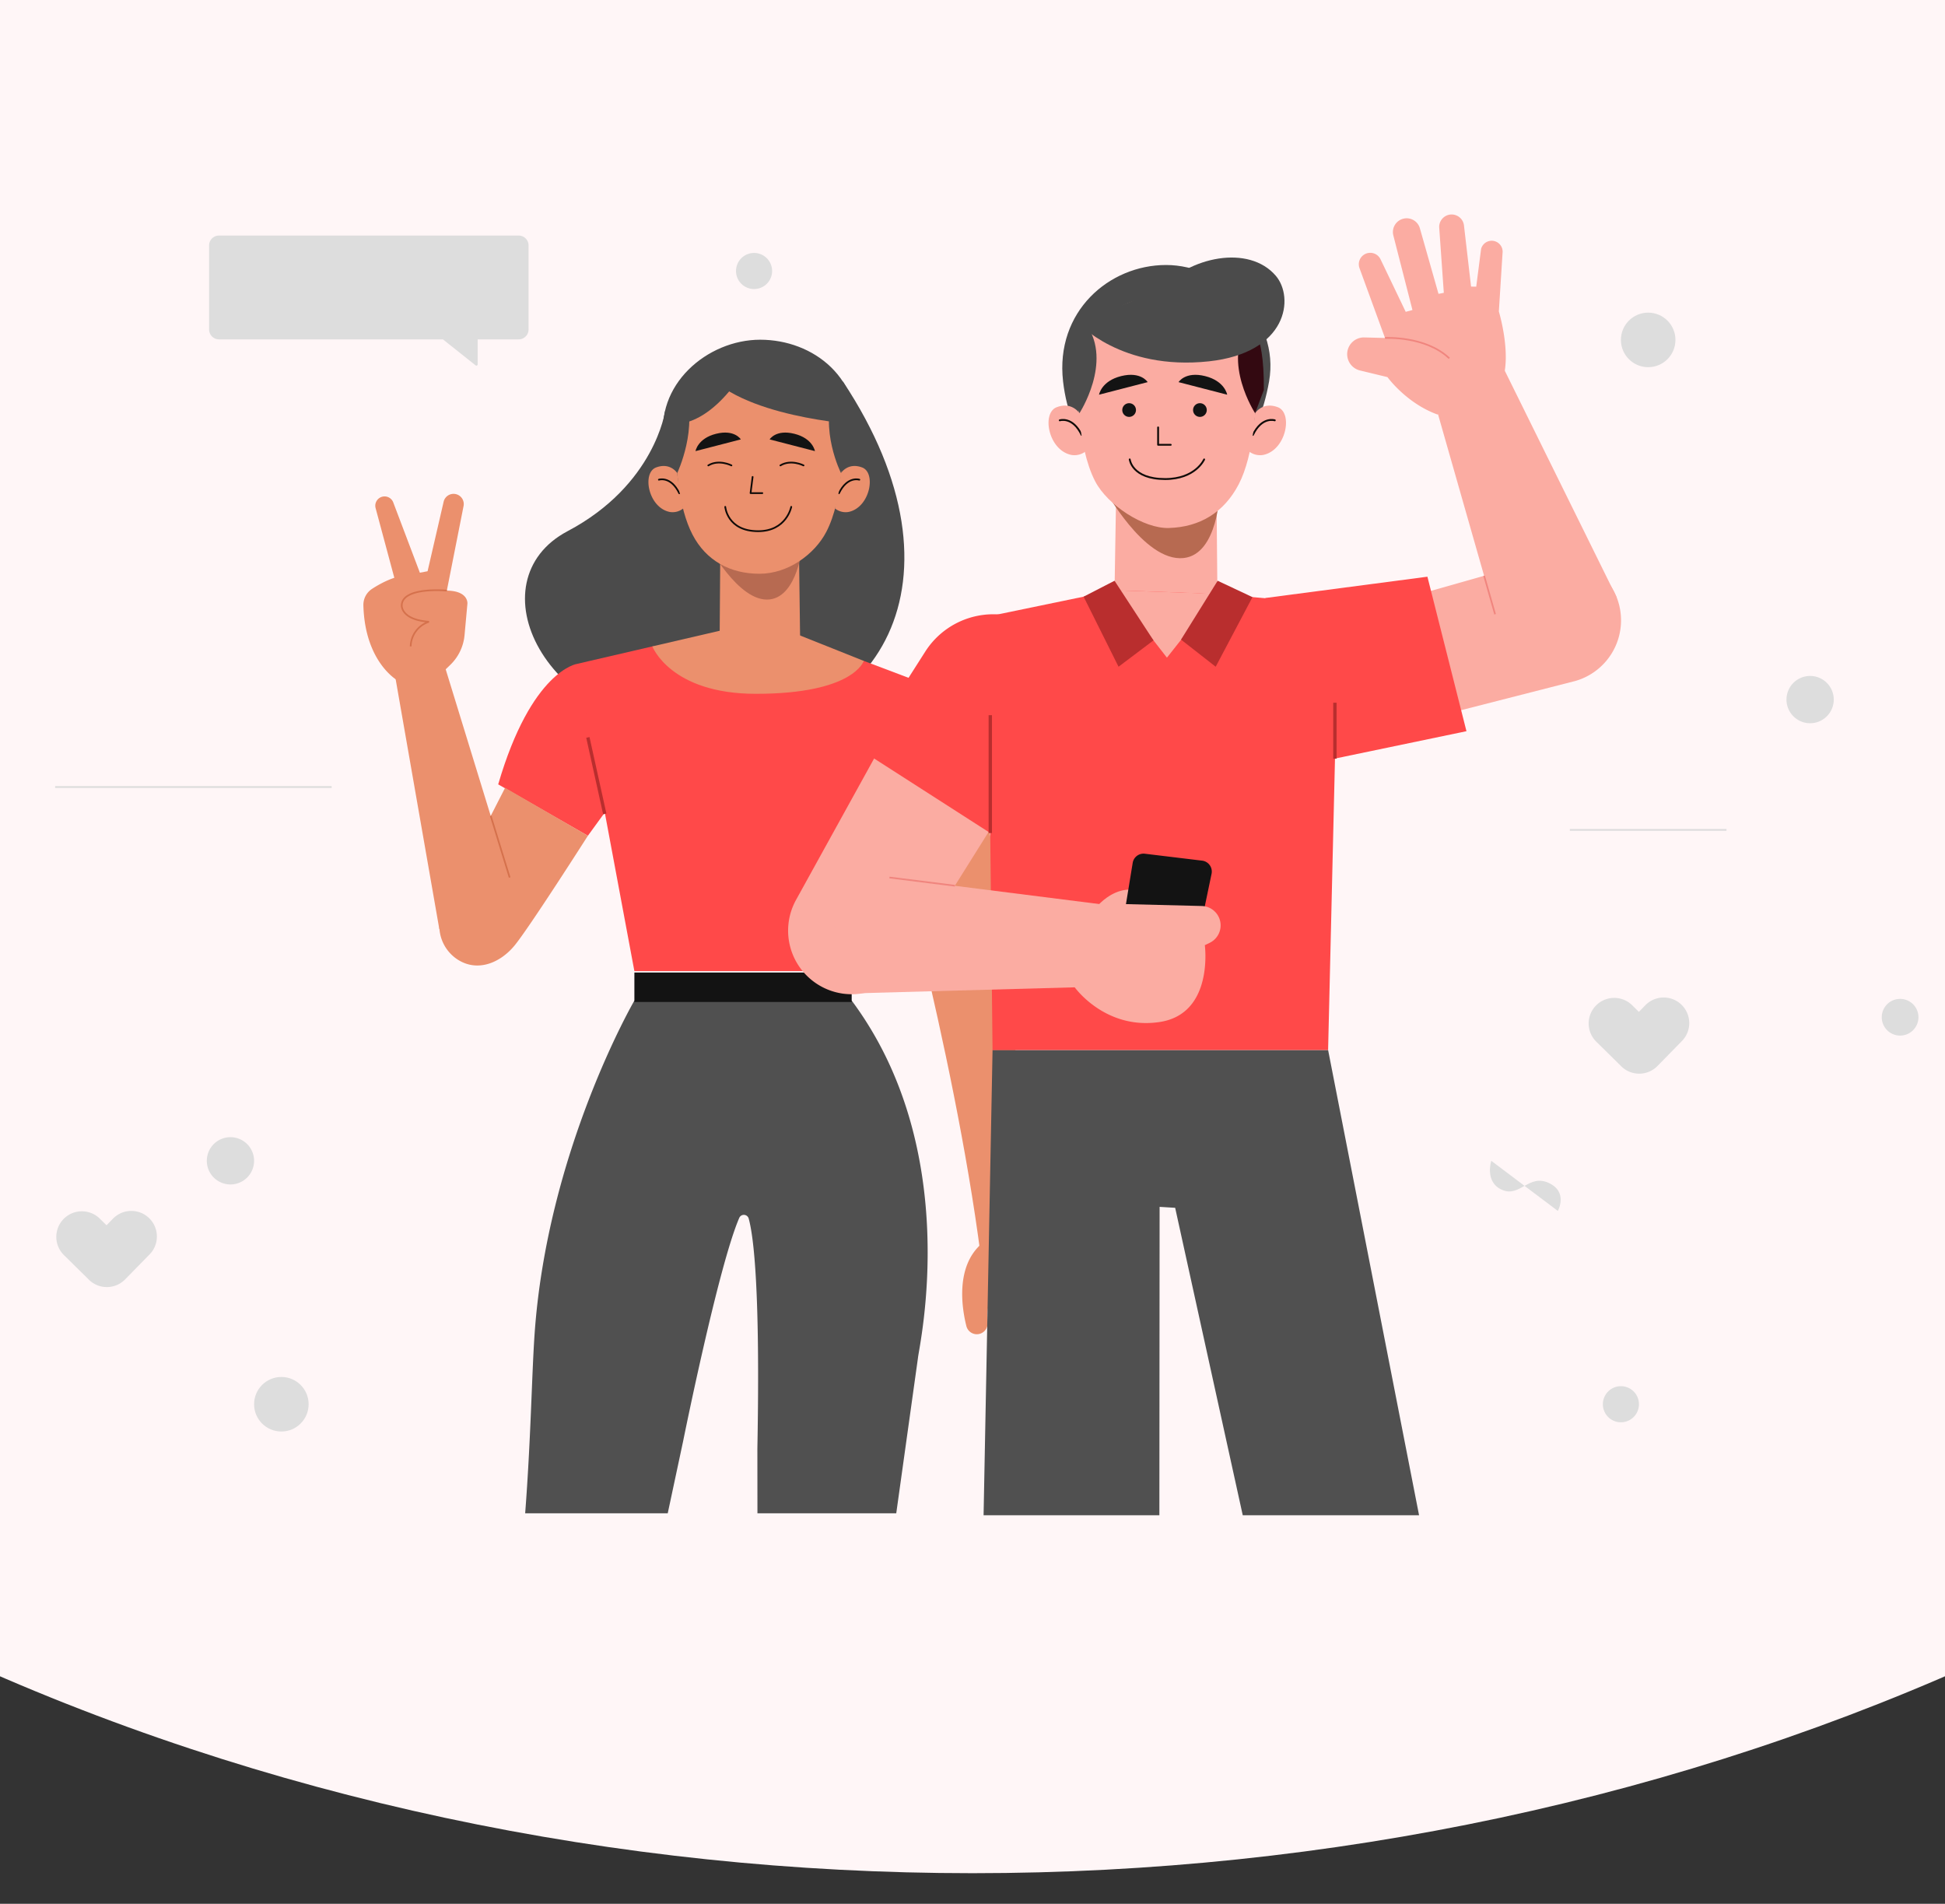 <svg xmlns="http://www.w3.org/2000/svg" xmlns:xlink="http://www.w3.org/1999/xlink" width="1080" height="1057" viewBox="0 0 1080 1057">
  <rect x="0" y="0" width="1080" height="1057" fill="#333333" stroke="none"/>
  <defs>
    <clipPath id="clip-path">
      <rect id="Rectangle_592" data-name="Rectangle 592" width="1080" height="1057" fill="#5e2222"/>
    </clipPath>
    <clipPath id="clip-path-2">
      <rect id="Rectangle_595" data-name="Rectangle 595" width="1262.331" height="747.803" fill="none"/>
    </clipPath>
  </defs>
  <g id="Mask_Group_3" data-name="Mask Group 3" clip-path="url(#clip-path)">
    <ellipse id="Ellipse_10" data-name="Ellipse 10" cx="1141" cy="918" rx="1141" ry="918" transform="translate(-601 -796)" fill="#fff6f7"/>
    <g id="Group_164" data-name="Group 164" transform="translate(-1667.743 851.885)">
      <g id="Group_210" data-name="Group 210" transform="translate(1529.578 -745.688)" clip-path="url(#clip-path-2)">
        <g id="Group_209" data-name="Group 209" transform="translate(168.778 12.886)">
          <g id="Group_206" data-name="Group 206" transform="translate(171.16)">
            <path id="Path_199" data-name="Path 199" d="M1807.452-680.152s-5.665,41.052-54.168,66.689c-51.717,27.331-14.956,109.54,75.015,112.32,97.737,3.02,151.108-85.008,77.974-195.315Z" transform="translate(-1639.913 789.299)" fill="#4b4b4b"/>
            <g id="Group_171" data-name="Group 171" transform="translate(158.284 69.529)">
              <path id="Path_200" data-name="Path 200" d="M1779.97-591.449l.512-70.865h43.289l.921,71.682Z" transform="translate(-1740.44 758.956)" fill="#eb906d"/>
              <path id="Path_201" data-name="Path 201" d="M1777.764-651.082c-2.292-6.271,14.995,29.066,32.947,26.764,15.394-1.976,17.991-29.691,17.991-29.691s-7.126,10.547-23.375,10.571C1787.2-643.41,1777.764-651.082,1777.764-651.082Z" transform="translate(-1743.207 768.487)" fill="#b76a51"/>
              <path id="Path_202" data-name="Path 202" d="M1766.015-649.75c5.509,31.594,23.871,58.18,53.32,58.18s49.692-26.281,53.319-58.18c4.118-36.192-23.871-57.563-53.319-57.563S1760.358-682.19,1766.015-649.75Z" transform="translate(-1757.26 707.313)" fill="#4b4b4b"/>
              <g id="Group_166" data-name="Group 166" transform="translate(0 70.101)">
                <path id="Path_203" data-name="Path 203" d="M1777.552-670.74s-3.84-6.106-11.759-3.1-4.336,22.232,7.543,24.685a9.4,9.4,0,0,0,7.6-1.987S1778.012-665.347,1777.552-670.74Z" transform="translate(-1761.563 674.672)" fill="#eb906d"/>
                <g id="Group_165" data-name="Group 165" transform="translate(5.8 7.4)">
                  <g id="Group_164-2" data-name="Group 164">
                    <path id="Path_204" data-name="Path 204" d="M1764.264-671.011s6.634-2.214,11.342,7.553" transform="translate(-1764.264 671.226)" fill="none" stroke="#100b08" stroke-linecap="round" stroke-linejoin="round" stroke-width="0.956"/>
                  </g>
                </g>
              </g>
              <g id="Group_169" data-name="Group 169" transform="translate(103.537 70.101)">
                <path id="Path_205" data-name="Path 205" d="M1813.154-670.74s3.84-6.106,11.758-3.1,4.336,22.232-7.543,24.685a9.4,9.4,0,0,1-7.6-1.987S1812.694-665.347,1813.154-670.74Z" transform="translate(-1809.773 674.672)" fill="#eb906d"/>
                <g id="Group_168" data-name="Group 168" transform="translate(2.227 7.4)">
                  <g id="Group_167" data-name="Group 167">
                    <path id="Path_206" data-name="Path 206" d="M1822.152-671.011s-6.634-2.214-11.341,7.553" transform="translate(-1810.811 671.226)" fill="none" stroke="#100b08" stroke-linecap="round" stroke-linejoin="round" stroke-width="0.956"/>
                  </g>
                </g>
              </g>
              <path id="Path_207" data-name="Path 207" d="M1768.663-657.152c-.006,12.323,1.271,35.5,9.258,50.8,7.5,14.37,20.851,21.666,37.122,21.676,16.032.008,30.713-10.91,37.137-23.246,9.709-18.648,9.246-49.005,9.246-49.005s0-44.024-45.878-44.024C1767.226-700.949,1768.663-657.152,1768.663-657.152Z" transform="translate(-1753.422 714.617)" fill="#eb906d"/>
              <g id="Group_170" data-name="Group 170" transform="translate(26.136 51.558)">
                <path id="Path_208" data-name="Path 208" d="M1798.9-679.52l-25.162,6.5s1.142-7.059,11.436-9.624S1798.9-679.52,1798.9-679.52Z" transform="translate(-1773.733 683.306)" fill="#131313"/>
                <path id="Path_209" data-name="Path 209" d="M1792.9-679.52l25.162,6.5s-1.143-7.059-11.438-9.624S1792.9-679.52,1792.9-679.52Z" transform="translate(-1751.742 683.306)" fill="#131313"/>
                <path id="Path_210" data-name="Path 210" d="M1789.1-671.844l-1.133,8.992h6.525" transform="translate(-1757.396 696.461)" fill="none" stroke="#100b08" stroke-linecap="round" stroke-linejoin="round" stroke-width="0.956"/>
                <path id="Path_211" data-name="Path 211" d="M1781.421-664.107s1.048,13.483,18.233,13.515c15.839.028,18.421-13.515,18.421-13.515" transform="translate(-1764.91 705.34)" fill="none" stroke="#100b08" stroke-linecap="round" stroke-linejoin="round" stroke-width="0.956"/>
                <path id="Path_212" data-name="Path 212" d="M1789.886-673.977s-6.954-3.546-12.843,0" transform="translate(-1769.935 692.205)" fill="none" stroke="#100b08" stroke-linecap="round" stroke-linejoin="round" stroke-width="0.956"/>
                <path id="Path_213" data-name="Path 213" d="M1808.525-673.977s-6.956-3.546-12.843,0" transform="translate(-1748.543 692.205)" fill="none" stroke="#100b08" stroke-linecap="round" stroke-linejoin="round" stroke-width="0.956"/>
              </g>
              <path id="Path_214" data-name="Path 214" d="M1814.933-648.394s-12.216-24.215-3.684-45.749c0,0,8.5.129,8.2,33.731Z" transform="translate(-1708.016 722.427)" fill="#4b4b4b"/>
              <path id="Path_215" data-name="Path 215" d="M1771.429-648.394s12.179-25.731,3.683-45.749c0,0-8.5.129-8.2,33.731Z" transform="translate(-1755.434 722.427)" fill="#4b4b4b"/>
              <path id="Path_216" data-name="Path 216" d="M1861.091-662.128s-66.173-3.919-85.35-30.733c0,0,6.265-16.689,35.742-12.068S1861.091-662.128,1861.091-662.128Z" transform="translate(-1745.293 709.121)" fill="#4b4b4b"/>
              <path id="Path_217" data-name="Path 217" d="M1812.678-702.947s-18.721,38.892-45.494,37.586C1767.184-665.361,1781.885-702.573,1812.678-702.947Z" transform="translate(-1755.113 712.324)" fill="#4b4b4b"/>
            </g>
            <g id="Group_172" data-name="Group 172" transform="translate(89.837 436.439)">
              <path id="Path_218" data-name="Path 218" d="M1817.412-291.894s19.627-97.406,31.175-123.962a2.783,2.783,0,0,1,5.232.44c2.784,10.12,6.447,39.946,4.813,127.729l.036,35.881h77.077l12.067-86.352c.618-6.621,25.363-114.854-36.812-198.311H1790.341s-48.78,83.906-55.51,186.534c-1.5,22.834-2.03,57.711-5.137,98.13h79.164Z" transform="translate(-1729.693 536.47)" fill="#505050"/>
            </g>
            <g id="Group_182" data-name="Group 182" transform="translate(0 155.107)">
              <g id="Group_177" data-name="Group 177">
                <g id="Group_173" data-name="Group 173" transform="translate(42.175 94.397)">
                  <path id="Path_219" data-name="Path 219" d="M1766.482-623.512s-25.271,3.591-43.762,66.893l49.793,28.542L1801.9-568.49Z" transform="translate(-1690.034 623.512)" fill="#ff4949"/>
                  <path id="Path_220" data-name="Path 220" d="M1789.979-564.848s-33.063,51.848-40.911,61.176c-8.114,9.645-20.4,14.422-31.094,7.742h0a22.279,22.279,0,0,1-8.281-28.525l34.33-67.017Z" transform="translate(-1707.5 660.283)" fill="#eb906d"/>
                </g>
                <g id="Group_176" data-name="Group 176">
                  <path id="Path_221" data-name="Path 221" d="M1723.7-623.47l39.587,128.836-42.22,18.358-25.388-145.275Z" transform="translate(-1678.892 717.957)" fill="#eb906d"/>
                  <g id="Group_175" data-name="Group 175">
                    <g id="Group_174" data-name="Group 174">
                      <path id="Path_222" data-name="Path 222" d="M1718.575-595.272l6.181-5.96a26.205,26.205,0,0,0,7.912-16.487l1.592-17.473s1-9.2-17.3-6.89-19.382,2.423-19.169,7.856c0,0,3.348,7.538,15.149,9.065Z" transform="translate(-1676.493 696.17)" fill="#eb906d"/>
                      <path id="Path_223" data-name="Path 223" d="M1706.781-588.1s-18.073-10.012-18.914-41.671a10.592,10.592,0,0,1,4.757-9.11c4.69-3.084,18.2-10.846,25.45-5.885l12.688,16.378-.816,37.614Z" transform="translate(-1687.863 691.668)" fill="#eb906d"/>
                      <path id="Path_224" data-name="Path 224" d="M1729.871-609.7l10.092-51a5.666,5.666,0,0,0-4.377-6.641h0a5.662,5.662,0,0,0-6.7,4.267l-8.906,38.567-4.276.818-14.782-39.025a5.157,5.157,0,0,0-6.849-2.914h0a5.158,5.158,0,0,0-2.953,6.078l14.512,54.026Z" transform="translate(-1684.33 667.466)" fill="#eb906d"/>
                    </g>
                    <path id="Path_225" data-name="Path 225" d="M1722.824-642.331s-24.839-2.373-25.043,8.223c0,0-.532,7.931,15.149,9.065a14.724,14.724,0,0,0-10.182,13.678" transform="translate(-1676.483 696.051)" fill="none" stroke="#d5714c" stroke-width="0.93"/>
                  </g>
                  <line id="Line_12" data-name="Line 12" x2="10.513" y2="34.213" transform="translate(70.713 178.795)" fill="none" stroke="#d5714c" stroke-width="0.93"/>
                </g>
              </g>
              <g id="Group_179" data-name="Group 179" transform="translate(283.078 105.941)">
                <g id="Group_178" data-name="Group 178" transform="translate(5.272 36.892)">
                  <path id="Path_226" data-name="Path 226" d="M1822.126-575.464s39.33,138.317,54.389,254.234l25.342-4.807s-3.872-169.849-29.431-274.922Z" transform="translate(-1822.126 600.959)" fill="#eb906d"/>
                  <path id="Path_227" data-name="Path 227" d="M1878.056-475.654s38.133,56.307-7.633,81.617a7.282,7.282,0,0,1-9.052-1.639l-.3-.348a7.275,7.275,0,0,1,.487-9.851c6.5-6.589,15.244-20.248,1.308-38.086,0,0-7.313,1.866-6.089,16.389a6.013,6.013,0,0,1-6.522,6.531h0a6.009,6.009,0,0,1-5.262-4.547c-2.4-9.572-6.37-33.314,8.934-46.071Z" transform="translate(-1798.53 744.765)" fill="#eb906d"/>
                </g>
                <path id="Path_228" data-name="Path 228" d="M1849.171-618.137s36.179,11.877,42.532,68.892l-58.79,22.293-13.242-36.162Z" transform="translate(-1819.671 618.137)" fill="#fd4b8a"/>
              </g>
              <g id="Group_181" data-name="Group 181" transform="translate(118.622 74.216)">
                <path id="Path_229" data-name="Path 229" d="M1902.323-619.987l35.3,13.349-42.01,158.9H1774.958L1743.1-618.323l41.834-9.71Z" transform="translate(-1743.096 638.505)" fill="#ff4949"/>
                <g id="Group_180" data-name="Group 180" transform="translate(6.031 61.012)">
                  <rect id="Rectangle_594" data-name="Rectangle 594" width="120.659" height="16.353" transform="translate(25.831 130.525)" fill="#131313"/>
                  <line id="Line_13" data-name="Line 13" x1="9.384" y1="42.471" fill="none" stroke="#b92e2e" stroke-width="1.86"/>
                  <line id="Line_14" data-name="Line 14" y1="47.329" x2="12.675" transform="translate(167.463 3.865)" fill="none" stroke="#df2974" stroke-width="1.86"/>
                </g>
                <path id="Path_230" data-name="Path 230" d="M1833.527-632.909l46.44,18.519s-5.4,18.281-59.9,18.283c-47.48,0-57.493-26.33-57.493-26.33l45.109-10.472Z" transform="translate(-1720.741 632.909)" fill="#eb906d"/>
              </g>
            </g>
            <g id="Group_183" data-name="Group 183" transform="translate(344.374 463.896)">
              <path id="Path_231" data-name="Path 231" d="M2039.522-523.685l50.508,258.311h-97.9l-37.534-170.712-8.637-.525-.13,171.237h-97.614l4.981-258.311Z" transform="translate(-1848.212 523.685)" fill="#505050"/>
            </g>
            <g id="Group_196" data-name="Group 196" transform="translate(235.836)">
              <g id="Group_188" data-name="Group 188" transform="translate(265.01)">
                <g id="Group_184" data-name="Group 184" transform="translate(0 190.325)">
                  <path id="Path_232" data-name="Path 232" d="M1968.471-558.8l92.128-23.56a35,35,0,0,0,24.408-42.5h0a35,35,0,0,0-43.436-24.868l-92.242,26.193Z" transform="translate(-1888.638 651.068)" fill="#fbaca2"/>
                  <path id="Path_233" data-name="Path 233" d="M2011.052-646.049l-89.982,11.821,25.734,91.842,85.93-17.889Z" transform="translate(-1921.07 656.827)" fill="#ff4949"/>
                </g>
                <g id="Group_187" data-name="Group 187" transform="translate(45.43)">
                  <g id="Group_185" data-name="Group 185">
                    <path id="Path_234" data-name="Path 234" d="M2029.734-652.954c2.3-14.441-3.292-32.891-3.292-32.891l2.047-32.4a6.077,6.077,0,0,0-4.581-6.686h0a6.077,6.077,0,0,0-7.332,4.407l-2.7,20.922-2.865-.054-3.9-33.628a6.907,6.907,0,0,0-8.112-6.295h0a6.909,6.909,0,0,0-5.685,6.984l2.566,36.4-2.947.575-10.308-36.269a7.631,7.631,0,0,0-9.66-5.337h0a7.631,7.631,0,0,0-5.148,9.035l10.65,41.54-3.739,1.014-13.983-29.174a6.345,6.345,0,0,0-9.01-2.676h0a6.344,6.344,0,0,0-2.687,7.543l14.176,38.814-11.735-.3a9.3,9.3,0,0,0-9.22,10.234h0a9.308,9.308,0,0,0,6.879,8.062l15.448,3.737s10.418,14.471,27.731,20.753C1992.328-628.64,2027.979-641.941,2029.734-652.954Z" transform="translate(-1942.223 739.688)" fill="#fbaca2"/>
                    <path id="Path_235" data-name="Path 235" d="M1952-707.744s22.4-1.314,35.7,11.3" transform="translate(-1931 776.302)" fill="none" stroke="#f0857e" stroke-width="0.93"/>
                  </g>
                  <g id="Group_186" data-name="Group 186" transform="translate(48.252 86.733)">
                    <path id="Path_236" data-name="Path 236" d="M2066.154-573.314,2003.95-699.3l-39.259,16.521,39.557,138.6Z" transform="translate(-1964.69 699.303)" fill="#fbaca2"/>
                    <line id="Line_15" data-name="Line 15" x2="6.094" y2="21.352" transform="translate(27.783 113.868)" fill="none" stroke="#f0857e" stroke-width="0.93"/>
                  </g>
                </g>
              </g>
              <g id="Group_189" data-name="Group 189" transform="translate(110.942 207.942)">
                <path id="Path_237" data-name="Path 237" d="M1922.978-642.865l-73.646,15.241,2.577,240.713h186.329l5.848-247.314-70.108-6.063Z" transform="translate(-1849.332 642.865)" fill="#ff4949"/>
                <line id="Line_16" data-name="Line 16" y1="31.081" transform="translate(192.678 63.125)" fill="none" stroke="#b92e2e" stroke-width="1.86"/>
              </g>
              <g id="Group_195" data-name="Group 195" transform="translate(0 221.953)">
                <g id="Group_191" data-name="Group 191">
                  <path id="Path_238" data-name="Path 238" d="M1855.206-607.291l-53.127,96.21a35.3,35.3,0,0,0,13.253,47.639h0a35.3,35.3,0,0,0,47.562-11.827l55.151-88Z" transform="translate(-1797.674 669.678)" fill="#fbaca2"/>
                  <g id="Group_190" data-name="Group 190" transform="translate(41.057)">
                    <path id="Path_239" data-name="Path 239" d="M1816.791-560.556l76.216,48.908,12.231-58.416c12.9-20.826,29.292-45.955,8.67-59.176h0a44.847,44.847,0,0,0-62.024,13.644Z" transform="translate(-1816.791 636.34)" fill="#ff4949"/>
                    <line id="Line_17" data-name="Line 17" y1="65.44" transform="translate(71.208 56.038)" fill="none" stroke="#b92e2e" stroke-width="1.86"/>
                  </g>
                </g>
                <g id="Group_194" data-name="Group 194" transform="translate(21.961 132.912)">
                  <g id="Group_192" data-name="Group 192" transform="translate(0 8.908)">
                    <path id="Path_240" data-name="Path 240" d="M1816.466-501.479l139.477-3.815,9.6-45.072L1807.9-570.3Z" transform="translate(-1807.9 570.305)" fill="#fbaca2"/>
                    <line id="Line_18" data-name="Line 18" x1="36.325" y1="4.556" transform="translate(34.32 4.341)" fill="none" stroke="#f0857e" stroke-width="0.93"/>
                  </g>
                  <g id="Group_193" data-name="Group 193" transform="translate(137.111)">
                    <path id="Path_241" data-name="Path 241" d="M1876.987-554.415s17.845-24.133,38.844-.09l-8.352,16.578Z" transform="translate(-1865.723 585.109)" fill="#fbaca2"/>
                    <path id="Path_242" data-name="Path 242" d="M1889.714-569.338l-5.513,33.757,42.553,4.733,6.754-32.419a6.1,6.1,0,0,0-5.238-7.3l-31.809-3.844A6.1,6.1,0,0,0,1889.714-569.338Z" transform="translate(-1857.444 574.453)" fill="#131313"/>
                    <path id="Path_243" data-name="Path 243" d="M1891.992-561.5l50.352,1.252a10.759,10.759,0,0,1,10.491,10.755h0a10.76,10.76,0,0,1-6.08,9.69l-2.693,1.3s5.144,38.127-25.117,42.665-47.2-19.365-47.2-19.365Z" transform="translate(-1871.742 589.315)" fill="#fbaca2"/>
                  </g>
                </g>
              </g>
            </g>
            <g id="Group_205" data-name="Group 205" transform="translate(380.447 23.903)">
              <path id="Path_244" data-name="Path 244" d="M1939.192-600.992l-.685-76.028h-55.2l-1.231,74.044Z" transform="translate(-1845.427 787.705)" fill="#fbaca2"/>
              <path id="Path_245" data-name="Path 245" d="M1880.665-665.045c-2.871-6.563,19.166,36.362,41.666,33.95,19.3-2.066,20.1-37.015,20.1-37.015s-6.849,11.041-27.215,11.067C1892.5-657.018,1880.665-665.045,1880.665-665.045Z" transform="translate(-1847.332 797.93)" fill="#b76a51"/>
              <path id="Path_246" data-name="Path 246" d="M1983.4-662.01c-5.908,33.894-25.611,62.417-57.2,62.417s-53.311-28.194-57.2-62.417c-4.418-38.829,25.611-64.62,57.2-64.62S1989.468-696.814,1983.4-662.01Z" transform="translate(-1860.934 730.77)" fill="#4b4b4b"/>
              <g id="Group_199" data-name="Group 199" transform="translate(111.079 82.211)">
                <path id="Path_247" data-name="Path 247" d="M1920.358-686.058s4.119-6.552,12.613-3.329,4.652,23.852-8.09,26.483a10.079,10.079,0,0,1-8.15-2.133S1919.864-680.274,1920.358-686.058Z" transform="translate(-1916.73 690.278)" fill="#fbaca2"/>
                <g id="Group_198" data-name="Group 198" transform="translate(2.388 7.939)">
                  <g id="Group_197" data-name="Group 197">
                    <path id="Path_248" data-name="Path 248" d="M1930.011-686.351s-7.117-2.375-12.169,8.1" transform="translate(-1917.842 686.582)" fill="none" stroke="#100b08" stroke-linecap="round" stroke-linejoin="round" stroke-width="1.026"/>
                  </g>
                </g>
              </g>
              <g id="Group_202" data-name="Group 202" transform="translate(0 82.211)">
                <path id="Path_249" data-name="Path 249" d="M1882.161-686.058s-4.119-6.552-12.613-3.329-4.654,23.852,8.09,26.483a10.078,10.078,0,0,0,8.15-2.133S1882.655-680.274,1882.161-686.058Z" transform="translate(-1865.009 690.278)" fill="#fbaca2"/>
                <g id="Group_201" data-name="Group 201" transform="translate(6.223 7.939)">
                  <g id="Group_200" data-name="Group 200">
                    <path id="Path_250" data-name="Path 250" d="M1867.906-686.351s7.117-2.375,12.169,8.1" transform="translate(-1867.906 686.582)" fill="none" stroke="#100b08" stroke-linecap="round" stroke-linejoin="round" stroke-width="1.026"/>
                  </g>
                </g>
              </g>
              <path id="Path_251" data-name="Path 251" d="M1971.976-671.483c.007,13.221-1.364,40.883-9.933,57.3-8.047,15.416-21.356,23.712-38.8,24.206-13.923.393-33.973-12.656-40.865-25.892-10.416-20.005-9.92-55.368-9.92-55.368s0-47.231,49.222-47.231C1973.516-718.469,1971.976-671.483,1971.976-671.483Z" transform="translate(-1856.468 740.136)" fill="#fbaca2"/>
              <g id="Group_203" data-name="Group 203" transform="translate(28.045 65.112)">
                <path id="Path_252" data-name="Path 252" d="M1891.679-687.1a3.8,3.8,0,0,1-3.8,3.8,3.8,3.8,0,0,1-3.8-3.8,3.8,3.8,0,0,1,3.8-3.8A3.8,3.8,0,0,1,1891.679-687.1Z" transform="translate(-1871.176 706.657)" fill="#131313"/>
                <path id="Path_253" data-name="Path 253" d="M1909.983-687.1a3.8,3.8,0,0,1-3.8,3.8,3.8,3.8,0,0,1-3.8-3.8,3.8,3.8,0,0,1,3.8-3.8A3.8,3.8,0,0,1,1909.983-687.1Z" transform="translate(-1850.169 706.657)" fill="#131313"/>
                <path id="Path_254" data-name="Path 254" d="M1905.063-694.177l-27,6.973s1.226-7.573,12.272-10.324S1905.063-694.177,1905.063-694.177Z" transform="translate(-1878.067 698.24)" fill="#131313"/>
                <path id="Path_255" data-name="Path 255" d="M1898.625-694.177l27,6.973s-1.226-7.573-12.272-10.324S1898.625-694.177,1898.625-694.177Z" transform="translate(-1854.474 698.24)" fill="#131313"/>
                <path id="Path_256" data-name="Path 256" d="M1893.34-684.641v9.646h7" transform="translate(-1860.539 713.846)" fill="none" stroke="#100b08" stroke-linecap="round" stroke-linejoin="round" stroke-width="1.026"/>
                <path id="Path_257" data-name="Path 257" d="M1886-676.368s1.153,10.863,19.589,10.9c16.992.03,21.734-10.9,21.734-10.9" transform="translate(-1868.961 723.341)" fill="none" stroke="#100b08" stroke-linecap="round" stroke-linejoin="round" stroke-width="1.026"/>
              </g>
              <path id="Path_258" data-name="Path 258" d="M1875.589-662.084s18.427-28.276,3.952-49.084c0,0-9.119.14-8.8,36.188Z" transform="translate(-1858.436 748.515)" fill="#4b4b4b"/>
              <path id="Path_259" data-name="Path 259" d="M1923.493-662.084s-18.429-28.276-3.954-49.084c0,0,9.121.14,8.8,36.188Z" transform="translate(-1808.793 748.515)" fill="#330911"/>
              <path id="Path_260" data-name="Path 260" d="M1872.547-692.57s23.8,26.917,72.822,21.642c43.777-4.708,47.572-35.408,37.15-47.542-14.894-17.34-47.751-10.895-65.312,8.466Z" transform="translate(-1856.358 728.558)" fill="#4b4b4b"/>
              <g id="Group_204" data-name="Group 204" transform="translate(19.475 179.448)">
                <path id="Path_261" data-name="Path 261" d="M1882.071-642.543l29.1,37.428,28.017-35.444Z" transform="translate(-1864.902 647.824)" fill="#fbaca2"/>
                <path id="Path_262" data-name="Path 262" d="M1891.246-645l-17.169,8.834,19.4,38.9,19.4-14.628Z" transform="translate(-1874.077 645.002)" fill="#b92e2e"/>
                <path id="Path_263" data-name="Path 263" d="M1919.608-645l19.332,9.094-20.426,38.641-19.252-15.054Z" transform="translate(-1845.172 645.002)" fill="#b92e2e"/>
              </g>
            </g>
          </g>
          <g id="Group_208" data-name="Group 208" transform="translate(0 11.699)">
            <path id="Path_264" data-name="Path 264" d="M1803.693-705.357v46.669a5.509,5.509,0,0,1-5.5,5.5h-22.763v13.874a.709.709,0,0,1-1.141.558l-18.147-14.432H1631.8a5.507,5.507,0,0,1-5.5-5.5v-46.669a5.489,5.489,0,0,1,5.5-5.477h166.4A5.491,5.491,0,0,1,1803.693-705.357Z" transform="translate(-1540.807 710.833)" fill="#ddd"/>
            <path id="Path_265" data-name="Path 265" d="M1638.877-478.036a14.188,14.188,0,0,0-20.082.213l-3.619,3.692-3.722-3.666a14.2,14.2,0,0,0-20.084.152,14.2,14.2,0,0,0,.157,20.087l13.816,13.605c.028.028.047.064.077.092a14.108,14.108,0,0,0,7.766,3.887,14.184,14.184,0,0,0,12.317-4.1l13.59-13.878A14.207,14.207,0,0,0,1638.877-478.036Z" transform="translate(-1586.639 1023.612)" fill="#ddd"/>
            <path id="Path_266" data-name="Path 266" d="M2056.247-533.206a14.191,14.191,0,0,0-20.083.213l-3.617,3.694-3.724-3.668a14.2,14.2,0,0,0-20.085.155,14.2,14.2,0,0,0,.156,20.085l13.816,13.605c.028.03.047.065.078.092a14.126,14.126,0,0,0,7.766,3.889,14.193,14.193,0,0,0,12.317-4.1l13.59-13.878A14.208,14.208,0,0,0,2056.247-533.206Z" transform="translate(-1153.136 960.297)" fill="#ddd"/>
            <g id="Group_207" data-name="Group 207" transform="translate(0 9.654)">
              <circle id="Ellipse_8" data-name="Ellipse 8" cx="15.142" cy="15.142" r="15.142" transform="translate(869.428 33.14)" fill="#ddd"/>
              <circle id="Ellipse_9" data-name="Ellipse 9" cx="15.142" cy="15.142" r="15.142" transform="translate(110.473 624.057)" fill="#ddd"/>
              <path id="Path_267" data-name="Path 267" d="M2100.815-526.72a10.191,10.191,0,0,1-10.19,10.191,10.189,10.189,0,0,1-10.189-10.191,10.189,10.189,0,0,1,10.189-10.188A10.19,10.19,0,0,1,2100.815-526.72Z" transform="translate(-1066.167 951.053)" fill="#ddd"/>
              <path id="Path_268" data-name="Path 268" d="M1979.886-495.046s-3.9,11.812,6.007,16.127,14.739-8.943,25.809-3.883,5.137,15.57,5.137,15.57" transform="translate(-1182.433 999.096)" fill="#ddd"/>
              <path id="Path_269" data-name="Path 269" d="M1673.631-488.033a13.124,13.124,0,0,1-13.125,13.124,13.124,13.124,0,0,1-13.124-13.124,13.124,13.124,0,0,1,13.124-13.124A13.124,13.124,0,0,1,1673.631-488.033Z" transform="translate(-1563.159 992.083)" fill="#ddd"/>
              <path id="Path_270" data-name="Path 270" d="M2082.054-607.266a13.124,13.124,0,0,1-13.124,13.124,13.126,13.126,0,0,1-13.126-13.124,13.128,13.128,0,0,1,13.126-13.126A13.126,13.126,0,0,1,2082.054-607.266Z" transform="translate(-1094.438 855.243)" fill="#ddd"/>
              <path id="Path_271" data-name="Path 271" d="M2028.373-426.762a10.021,10.021,0,0,1-10.023,10.021,10.021,10.021,0,0,1-10.021-10.021,10.021,10.021,0,0,1,10.021-10.021A10.021,10.021,0,0,1,2028.373-426.762Z" transform="translate(-1148.922 1065.961)" fill="#ddd"/>
              <path id="Path_272" data-name="Path 272" d="M1804.249-719.722a10.021,10.021,0,0,1-10.021,10.021,10.021,10.021,0,0,1-10.021-10.021,10.023,10.023,0,0,1,10.021-10.023A10.023,10.023,0,0,1,1804.249-719.722Z" transform="translate(-1406.133 729.745)" fill="#ddd"/>
              <line id="Line_19" data-name="Line 19" x2="86.98" transform="translate(841.08 320.317)" fill="none" stroke="#ddd" stroke-width="1"/>
              <line id="Line_20" data-name="Line 20" x2="153.542" transform="translate(0 296.529)" fill="none" stroke="#ddd" stroke-width="1"/>
              <line id="Line_21" data-name="Line 21" x2="92.326" transform="translate(474.03 10.022)" fill="#ddd"/>
            </g>
          </g>
        </g>
      </g>
    </g>
  </g>
</svg>
